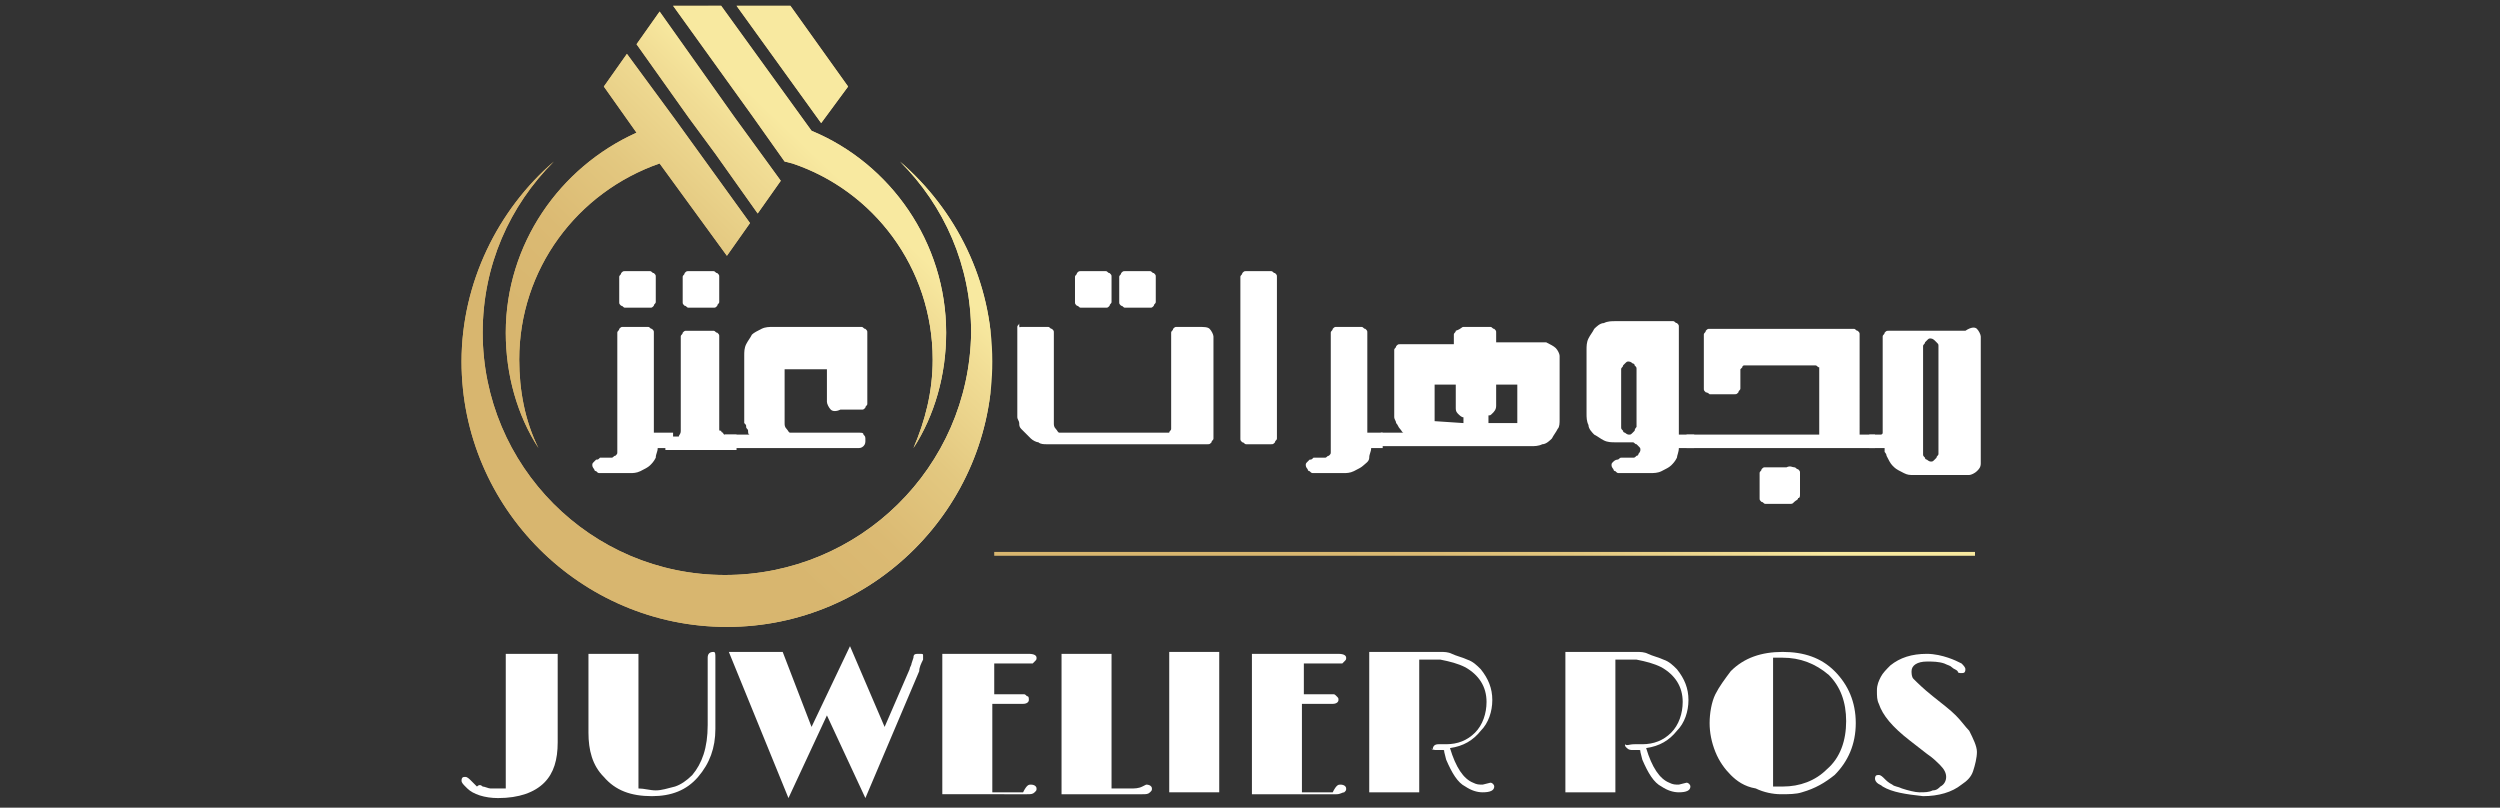 <svg xmlns="http://www.w3.org/2000/svg" xmlns:xlink="http://www.w3.org/1999/xlink" id="Layer_1" x="0px" y="0px" viewBox="0 0 130 42" style="enable-background:new 0 0 130 42;" xml:space="preserve"><rect x="0" y="0" width="130" height="42" fill="#333333" stroke="none"/><style type="text/css">	.st0{fill:#FFFFFF;}	.st1{fill:url(#SVGID_1_);}	.st2{clip-path:url(#SVGID_4_);fill:url(#SVGID_5_);}</style><g>	<g>		<path class="st0" d="M35,23.3h-0.8c0,0.2-0.1,0.3-0.1,0.5c-0.1,0.2-0.2,0.3-0.3,0.4c-0.1,0.1-0.3,0.2-0.5,0.3   c-0.2,0.1-0.4,0.1-0.5,0.1h-1.4c-0.1,0-0.1,0-0.2,0c-0.1,0-0.1,0-0.2-0.1c-0.1,0-0.1-0.1-0.1-0.1c0,0-0.1-0.1-0.1-0.2   c0-0.1,0-0.1,0.1-0.2c0,0,0.1-0.1,0.1-0.1c0.1,0,0.1,0,0.2-0.1c0.1,0,0.1,0,0.2,0h0.2c0.1,0,0.2,0,0.2,0c0.1,0,0.1-0.1,0.2-0.1   c0.1-0.1,0.1-0.1,0.1-0.2c0-0.1,0-0.1,0-0.2v-5.8c0-0.1,0-0.2,0-0.2c0-0.1,0.1-0.1,0.1-0.2c0.1-0.1,0.1-0.1,0.2-0.1   c0.1,0,0.2,0,0.2,0h0.9c0.1,0,0.2,0,0.2,0c0.1,0,0.1,0.1,0.2,0.1c0.1,0.1,0.1,0.1,0.1,0.2c0,0.1,0,0.2,0,0.2v5H35V23.3z    M33.8,14.1c0.1,0,0.1,0.1,0.2,0.1c0.1,0.1,0.1,0.1,0.1,0.2c0,0.1,0,0.2,0,0.2v0.9c0,0.1,0,0.2,0,0.2c0,0.1-0.1,0.1-0.1,0.2   c-0.1,0.1-0.1,0.1-0.2,0.1c-0.1,0-0.2,0-0.2,0h-0.9c-0.1,0-0.2,0-0.2,0c-0.1,0-0.1-0.1-0.2-0.1c-0.1-0.1-0.1-0.1-0.1-0.2   c0-0.1,0-0.1,0-0.2v-0.9c0-0.1,0-0.2,0-0.2c0-0.1,0.1-0.1,0.1-0.2c0.1-0.1,0.1-0.1,0.2-0.1c0.1,0,0.1,0,0.2,0h0.9   C33.7,14.1,33.8,14.1,33.8,14.1z"></path>		<path class="st0" d="M38.3,22.6c0,0.1,0,0.2,0,0.2c0,0.1,0,0.1,0,0.2c0,0.1,0,0.1,0,0.2c0,0.1,0,0.1,0,0.2h-3.7v-0.7h0.7   c0-0.1,0.1-0.1,0.1-0.3c0-0.1,0-0.3,0-0.5v-4.2v0c0-0.1,0-0.2,0-0.2c0-0.1,0.1-0.1,0.1-0.2c0.1-0.1,0.1-0.1,0.2-0.1   c0.1,0,0.1,0,0.2,0h1c0.1,0,0.2,0,0.2,0c0.1,0,0.1,0.1,0.2,0.1c0.1,0.1,0.1,0.1,0.1,0.2c0,0.1,0,0.2,0,0.2v4.5c0,0,0,0.1,0,0.1   c0,0.1,0,0.1,0.1,0.1c0,0,0,0.1,0.1,0.1c0,0,0,0.1,0.1,0.1H38.3z M37.1,14.1c0.1,0,0.1,0.1,0.2,0.1c0.1,0.1,0.1,0.1,0.1,0.2   c0,0.1,0,0.2,0,0.2v0.9c0,0.1,0,0.2,0,0.2c0,0.1-0.1,0.1-0.1,0.2c-0.1,0.1-0.1,0.1-0.2,0.1c-0.1,0-0.2,0-0.2,0H36   c-0.1,0-0.2,0-0.2,0c-0.1,0-0.1-0.1-0.2-0.1c-0.1-0.1-0.1-0.1-0.1-0.2c0-0.1,0-0.1,0-0.2v-0.9c0-0.1,0-0.2,0-0.2   c0-0.1,0.1-0.1,0.1-0.2c0.1-0.1,0.1-0.1,0.2-0.1c0.1,0,0.1,0,0.2,0h0.9C37,14.1,37.1,14.1,37.1,14.1z"></path>		<path class="st0" d="M43.2,21.3c-0.1-0.1-0.2-0.3-0.2-0.4v-1.7h-2.2V22c0,0.1,0,0.2,0.1,0.3c0.1,0.1,0.1,0.2,0.2,0.2h3.6   c0.1,0,0.2,0,0.2,0.1c0.1,0.1,0.1,0.1,0.1,0.3c0,0.1,0,0.2-0.1,0.3c-0.1,0.1-0.2,0.1-0.3,0.1h-6.9v-0.7H39c-0.1,0-0.1-0.1-0.1-0.2   c0-0.1-0.1-0.1-0.1-0.2c0-0.1,0-0.1-0.1-0.2c0-0.1,0-0.1,0-0.2v-3.3c0-0.2,0-0.4,0.1-0.6c0.1-0.2,0.2-0.3,0.3-0.5   c0.1-0.1,0.3-0.2,0.5-0.3C39.8,17,40,17,40.2,17h4.4c0.1,0,0.2,0,0.2,0c0.1,0,0.1,0.1,0.2,0.1c0.1,0.1,0.1,0.1,0.1,0.2   c0,0.1,0,0.2,0,0.2v3.3c0,0.1,0,0.2,0,0.2c0,0.1-0.1,0.1-0.1,0.2c-0.1,0.1-0.1,0.1-0.2,0.1c-0.1,0-0.2,0-0.2,0h-0.9   C43.5,21.4,43.3,21.4,43.2,21.3z"></path>		<path class="st0" d="M62.9,17.1c0.1,0.1,0.2,0.3,0.2,0.4v5.1c0,0.1,0,0.2,0,0.2c0,0.1-0.1,0.1-0.1,0.2c-0.1,0.1-0.1,0.1-0.2,0.1   c-0.1,0-0.1,0-0.2,0l-8.2,0c-0.1,0-0.3,0-0.4-0.1c-0.1,0-0.3-0.1-0.4-0.2c0,0-0.1-0.1-0.1-0.1c0,0-0.1-0.1-0.2-0.2   c-0.1-0.1-0.1-0.1-0.2-0.2c-0.1-0.1-0.1-0.2-0.1-0.3c0-0.1-0.1-0.2-0.1-0.3c0-0.1,0-0.2,0-0.3v-4.2c0-0.1,0-0.2,0-0.2   c0-0.1,0.1-0.1,0.1-0.2C53,17.1,53,17,53.1,17c0.1,0,0.1,0,0.2,0h1c0.1,0,0.2,0,0.2,0c0.1,0,0.1,0.1,0.2,0.1   c0.1,0.1,0.1,0.1,0.1,0.2c0,0.1,0,0.2,0,0.2v4.5c0,0.1,0,0.2,0.1,0.3c0.1,0.1,0.1,0.2,0.2,0.2l5.7,0c0-0.1,0.1-0.1,0.1-0.2   c0-0.1,0-0.2,0-0.3v-4.5c0-0.1,0-0.2,0-0.2c0-0.1,0.1-0.1,0.1-0.2c0.1-0.1,0.1-0.1,0.2-0.1c0.1,0,0.1,0,0.2,0h0.9   C62.6,17,62.8,17,62.9,17.1z M57.5,14.1c0.1,0,0.1,0.1,0.2,0.1c0.1,0.1,0.1,0.1,0.1,0.2c0,0.1,0,0.2,0,0.2v0.9c0,0.1,0,0.2,0,0.2   c0,0.1-0.1,0.1-0.1,0.2c-0.1,0.1-0.1,0.1-0.2,0.1c-0.1,0-0.2,0-0.2,0h-0.9c-0.1,0-0.2,0-0.2,0c-0.1,0-0.1-0.1-0.2-0.1   c-0.1-0.1-0.1-0.1-0.1-0.2c0-0.1,0-0.1,0-0.2v-0.9c0-0.1,0-0.2,0-0.2c0-0.1,0.1-0.1,0.1-0.2c0.1-0.1,0.1-0.1,0.2-0.1   c0.1,0,0.1,0,0.2,0h0.9C57.3,14.1,57.4,14.1,57.5,14.1z M59.8,14.1c0.1,0,0.1,0.1,0.2,0.1c0.1,0.1,0.1,0.1,0.1,0.2   c0,0.1,0,0.2,0,0.2v0.9c0,0.1,0,0.2,0,0.2c0,0.1-0.1,0.1-0.1,0.2c-0.1,0.1-0.1,0.1-0.2,0.1c-0.1,0-0.2,0-0.2,0h-0.9   c-0.1,0-0.2,0-0.2,0c-0.1,0-0.1-0.1-0.2-0.1c-0.1-0.1-0.1-0.1-0.1-0.2c0-0.1,0-0.1,0-0.2v-0.9c0-0.1,0-0.2,0-0.2   c0-0.1,0.1-0.1,0.1-0.2c0.1-0.1,0.1-0.1,0.2-0.1c0.1,0,0.1,0,0.2,0h0.9C59.7,14.1,59.8,14.1,59.8,14.1z"></path>		<path class="st0" d="M65.9,14.1c0.1,0,0.2,0,0.2,0c0.1,0,0.1,0.1,0.2,0.1c0.1,0.1,0.1,0.1,0.1,0.2c0,0.1,0,0.2,0,0.2v8   c0,0.1,0,0.2,0,0.2c0,0.1-0.1,0.1-0.1,0.2c-0.1,0.1-0.1,0.1-0.2,0.1c-0.1,0-0.2,0-0.2,0h-0.9c-0.1,0-0.2,0-0.2,0   c-0.1,0-0.1-0.1-0.2-0.1c-0.1-0.1-0.1-0.1-0.1-0.2c0-0.1,0-0.1,0-0.2v-8c0-0.1,0-0.2,0-0.2c0-0.1,0.1-0.1,0.1-0.2   c0.1-0.1,0.1-0.1,0.2-0.1c0.1,0,0.2,0,0.2,0L65.9,14.1L65.9,14.1z"></path>		<path class="st0" d="M72.1,23.3h-0.8c0,0.2-0.1,0.3-0.1,0.5s-0.2,0.3-0.3,0.4c-0.1,0.1-0.3,0.2-0.5,0.3c-0.2,0.1-0.4,0.1-0.5,0.1   h-1.4c-0.1,0-0.1,0-0.2,0c-0.1,0-0.1,0-0.2-0.1c-0.1,0-0.1-0.1-0.1-0.1c0,0-0.1-0.1-0.1-0.2c0-0.1,0-0.1,0.1-0.2   c0,0,0.1-0.1,0.1-0.1c0.1,0,0.1,0,0.2-0.1c0.1,0,0.1,0,0.2,0h0.2c0.1,0,0.2,0,0.2,0c0.1,0,0.1-0.1,0.2-0.1   c0.1-0.1,0.1-0.1,0.1-0.2c0-0.1,0-0.1,0-0.2v-5.8c0-0.1,0-0.2,0-0.2c0-0.1,0.1-0.1,0.1-0.2c0.1-0.1,0.1-0.1,0.2-0.1   c0.1,0,0.2,0,0.2,0h0.9c0.1,0,0.2,0,0.2,0c0.1,0,0.1,0.1,0.2,0.1c0.1,0.1,0.1,0.1,0.1,0.2c0,0.1,0,0.2,0,0.2v5h0.8V23.3z"></path>		<path class="st0" d="M80.9,18.1c0.1,0.1,0.2,0.3,0.2,0.4v3.3c0,0.2,0,0.4-0.1,0.5c-0.1,0.2-0.2,0.3-0.3,0.5   c-0.1,0.1-0.3,0.3-0.5,0.3c-0.2,0.1-0.4,0.1-0.6,0.1h-7.8v-0.7H73c-0.1,0-0.1-0.1-0.2-0.2c-0.1-0.1-0.1-0.2-0.2-0.3   c0-0.1-0.1-0.2-0.1-0.3c0-0.1,0-0.2,0-0.3v-3c0-0.1,0-0.2,0-0.2c0-0.1,0.1-0.1,0.1-0.2c0.1-0.1,0.1-0.1,0.2-0.1s0.1,0,0.2,0h2.6   v-0.3c0-0.1,0-0.2,0-0.2c0-0.1,0.1-0.1,0.1-0.2C76,17.1,76,17,76.1,17c0.1,0,0.1,0,0.2,0h1c0.1,0,0.2,0,0.2,0   c0.1,0,0.1,0.1,0.2,0.1c0.1,0.1,0.1,0.1,0.1,0.2c0,0.1,0,0.2,0,0.2v0.3h2.6C80.6,17.9,80.8,18,80.9,18.1z M76.1,22v-0.3   c-0.1,0-0.2-0.1-0.3-0.2c-0.1-0.1-0.1-0.2-0.1-0.3V20h-1.1v1.9L76.1,22z M78.9,20.5V20h-0.6h-0.5h0v0.5v0.6c0,0.2-0.1,0.3-0.2,0.4   c-0.1,0.1-0.1,0.1-0.2,0.1V22l1.5,0v-0.5V20.5z"></path>		<path class="st0" d="M87.3,22.6h0.8v0.7h-0.8c0,0.2-0.1,0.4-0.1,0.5c-0.1,0.2-0.2,0.3-0.3,0.4c-0.1,0.1-0.3,0.2-0.5,0.3   c-0.2,0.1-0.4,0.1-0.6,0.1h-1.4c-0.1,0-0.1,0-0.2,0c-0.1,0-0.1,0-0.2-0.1c-0.1,0-0.1-0.1-0.1-0.1c0,0-0.1-0.1-0.1-0.2   s0-0.1,0.1-0.2c0,0,0.1-0.1,0.2-0.1c0.1,0,0.1-0.1,0.2-0.1c0.1,0,0.1,0,0.2,0h0.2c0.1,0,0.1,0,0.2,0c0.1,0,0.1,0,0.2-0.1   c0.1,0,0.1-0.1,0.1-0.1c0,0,0.1-0.1,0.1-0.2c0-0.1,0-0.1-0.1-0.2c0,0-0.1-0.1-0.1-0.1c-0.1,0-0.1-0.1-0.2-0.1c-0.1,0-0.1,0-0.2,0   h-0.7c-0.2,0-0.4,0-0.6-0.1c-0.2-0.1-0.3-0.2-0.5-0.3c-0.1-0.1-0.3-0.3-0.3-0.5c-0.1-0.2-0.1-0.4-0.1-0.6v-3.3   c0-0.2,0-0.4,0.1-0.6c0.1-0.2,0.2-0.3,0.3-0.5c0.1-0.1,0.3-0.3,0.5-0.3c0.2-0.1,0.4-0.1,0.6-0.1h2.8c0.1,0,0.2,0,0.2,0   c0.1,0,0.1,0.1,0.2,0.1c0.1,0.1,0.1,0.1,0.1,0.2c0,0.1,0,0.2,0,0.2V22.6z M85.1,19.4c0-0.1,0-0.1,0-0.2c0-0.1,0-0.1-0.1-0.2   c0-0.1-0.1-0.1-0.1-0.1c0,0-0.1-0.1-0.2-0.1c-0.1,0-0.1,0-0.2,0.1c0,0-0.1,0.1-0.1,0.1c0,0.1-0.1,0.1-0.1,0.2c0,0.1,0,0.1,0,0.2   V22c0,0.1,0,0.1,0,0.2c0,0.1,0,0.1,0.1,0.2c0,0.1,0.1,0.1,0.1,0.1c0,0,0.1,0.1,0.2,0.1c0.1,0,0.1,0,0.2-0.1c0,0,0.1-0.1,0.1-0.1   s0-0.1,0.1-0.2c0-0.1,0-0.1,0-0.2V19.4z"></path>		<path class="st0" d="M96.7,22.6h0.8v0.7h-9.8v-0.7h6.9c0-0.1,0-0.2,0-0.4c0-0.2,0-0.4,0-0.7c0-0.3,0-0.5,0-0.8c0-0.3,0-0.5,0-0.8   c0-0.2,0-0.5,0-0.8c-0.1,0-0.1-0.1-0.2-0.1c-0.1,0-0.2,0-0.3,0h-3.2c0,0-0.1,0-0.1,0c0,0-0.1,0-0.1,0c0,0-0.1,0-0.1,0.1   c0,0-0.1,0.1-0.1,0.1V20c0,0.1,0,0.2,0,0.2c0,0.1-0.1,0.1-0.1,0.2c-0.1,0.1-0.1,0.1-0.2,0.1s-0.1,0-0.2,0h-0.9c-0.1,0-0.2,0-0.2,0   s-0.1-0.1-0.2-0.1c-0.1-0.1-0.1-0.1-0.1-0.2c0-0.1,0-0.1,0-0.2v-2.4c0-0.1,0-0.2,0-0.2c0-0.1,0.1-0.1,0.1-0.2   c0.1-0.1,0.1-0.1,0.2-0.1c0.1,0,0.1,0,0.2,0h7.1c0.1,0,0.2,0,0.2,0c0.1,0,0.1,0.1,0.2,0.1c0.1,0.1,0.1,0.1,0.1,0.2   c0,0.1,0,0.2,0,0.2L96.7,22.6z M93.3,24.3c0.1,0,0.1,0.1,0.2,0.1c0.1,0.1,0.1,0.1,0.1,0.2c0,0.1,0,0.1,0,0.2v0.9   c0,0.1,0,0.2-0.1,0.2c0,0.1-0.1,0.1-0.2,0.2c-0.1,0.1-0.1,0.1-0.2,0.1c-0.1,0-0.1,0-0.2,0h-0.9c-0.1,0-0.2,0-0.2,0   c-0.1,0-0.1-0.1-0.2-0.1c-0.1-0.1-0.1-0.1-0.1-0.2c0-0.1,0-0.1,0-0.2v-0.9c0-0.1,0-0.2,0-0.2c0-0.1,0.1-0.1,0.1-0.2   c0.1-0.1,0.1-0.1,0.2-0.1c0.1,0,0.1,0,0.2,0h0.9C93.1,24.2,93.2,24.3,93.3,24.3z"></path>		<path class="st0" d="M102.8,17.1c0.1,0.1,0.2,0.3,0.2,0.4v6.6c0,0.2-0.1,0.3-0.2,0.4c-0.1,0.1-0.3,0.2-0.4,0.2h-2.9   c-0.2,0-0.3,0-0.5-0.1c-0.2-0.1-0.4-0.2-0.5-0.3l-0.1-0.1c-0.1-0.1-0.2-0.3-0.3-0.5c0-0.1-0.1-0.2-0.1-0.2c0-0.1,0-0.2,0-0.2h-0.8   v-0.7h0.4c0,0,0.1,0,0.1,0c0,0,0.1,0,0.1,0c0,0,0.1,0,0.1-0.1c0,0,0-0.1,0-0.1c0,0,0-0.1,0-0.1c0-0.1,0-0.1,0-0.2v-4.4   c0-0.1,0-0.2,0-0.2c0-0.1,0.1-0.1,0.1-0.2c0.1-0.1,0.1-0.1,0.2-0.1c0.1,0,0.2,0,0.2,0c0.1,0,0.2,0,0.3,0s0.2,0,0.3,0   c0.1,0,0.2,0,0.4,0c0.2,0,0.4,0,0.6,0c0.2,0,0.5,0,0.9,0s0.8,0,1.3,0C102.5,17,102.7,17,102.8,17.1z M100.8,18   c0-0.1,0-0.1-0.1-0.2s-0.1-0.1-0.1-0.1s-0.1-0.1-0.2-0.1c-0.1,0-0.1,0-0.2,0.1c0,0-0.1,0.1-0.1,0.1c0,0.1-0.1,0.1-0.1,0.2   c0,0.1,0,0.1,0,0.2v5.2c0,0.1,0,0.1,0,0.2c0,0.1,0,0.1,0.1,0.2c0,0.1,0.1,0.1,0.1,0.1c0,0,0.1,0.1,0.2,0.1c0.1,0,0.1,0,0.2-0.1   c0,0,0.1-0.1,0.1-0.1c0-0.1,0.1-0.1,0.1-0.2c0-0.1,0-0.1,0-0.2v-5.2C100.8,18.1,100.8,18.1,100.8,18z"></path>	</g>	<linearGradient id="SVGID_1_" gradientUnits="userSpaceOnUse" x1="51.705" y1="28.798" x2="102.746" y2="28.798">		<stop offset="0.272" style="stop-color:#D8B66F"></stop>		<stop offset="0.428" style="stop-color:#DBBA73"></stop>		<stop offset="0.597" style="stop-color:#E3C880"></stop>		<stop offset="0.772" style="stop-color:#F1DD95"></stop>		<stop offset="0.848" style="stop-color:#F8E9A0"></stop>	</linearGradient>	<rect x="51.7" y="28.7" class="st1" width="51" height="0.2"></rect>	<g>		<defs>			<path id="SVGID_2_" d="M35.8,6.1L37.2,8l2.2,3.1l1.2-1.7l-0.8-1.1l-1.6-2.2l-3.9-5.5l-1.2,1.7L35.8,6.1z M35,0.3L39.1,6l1.7,2.4    l0.4,0.1c4.2,1.4,7.3,5.4,7.3,10.2c0,1.7-0.4,3.2-1,4.6c1.1-1.7,1.7-3.8,1.7-6c0-4.7-2.9-8.8-7-10.5l-4.7-6.5H35z M42.2,6.8    L42.3,7L42.2,6.8z M38.3,0.3l4.4,6.1l1.4-1.9l-3-4.2H38.3z M37.7,29.9c-7,0-12.6-5.7-12.6-12.6c0-3.5,1.4-6.6,3.7-8.9    c-2.9,2.5-4.8,6.3-4.8,10.4c0,7.6,6.2,13.8,13.8,13.8c7.6,0,13.8-6.2,13.8-13.8c0-4.2-1.9-7.9-4.8-10.4c2.3,2.3,3.7,5.4,3.7,8.9    C50.4,24.3,44.7,29.9,37.7,29.9z M35.1,6.2l-2.5-3.4l-1.2,1.7l1.7,2.4c-4,1.8-6.8,5.8-6.8,10.4c0,2.2,0.6,4.3,1.7,6    c-0.7-1.4-1-3-1-4.6c0-4.7,3-8.7,7.3-10.2l3.5,4.8l1.2-1.7L36.4,8L35.1,6.2z"></path>		</defs>		<linearGradient id="SVGID_3_" gradientUnits="userSpaceOnUse" x1="23.991" y1="16.428" x2="51.497" y2="16.428">			<stop offset="0.272" style="stop-color:#D8B66F"></stop>			<stop offset="0.428" style="stop-color:#DBBA73"></stop>			<stop offset="0.597" style="stop-color:#E3C880"></stop>			<stop offset="0.772" style="stop-color:#F1DD95"></stop>			<stop offset="0.848" style="stop-color:#F8E9A0"></stop>		</linearGradient>		<use xlink:href="#SVGID_2_" style="overflow:visible;fill-rule:evenodd;clip-rule:evenodd;fill:url(#SVGID_3_);"></use>		<clipPath id="SVGID_4_">			<use xlink:href="#SVGID_2_" style="overflow:visible;"></use>		</clipPath>		<linearGradient id="SVGID_5_" gradientUnits="userSpaceOnUse" x1="27.337" y1="27.345" x2="47.157" y2="6.555">			<stop offset="0.272" style="stop-color:#D8B66F"></stop>			<stop offset="0.428" style="stop-color:#DBBA73"></stop>			<stop offset="0.597" style="stop-color:#E3C880"></stop>			<stop offset="0.772" style="stop-color:#F1DD95"></stop>			<stop offset="0.848" style="stop-color:#F8E9A0"></stop>		</linearGradient>		<rect x="24" y="0.3" class="st2" width="27.5" height="32.3"></rect>	</g>	<g>		<path class="st0" d="M25.1,40.9c0.1,0,0.3,0.1,0.4,0.1c0.1,0,0.3,0,0.4,0c0.1,0,0.3,0,0.4,0v-7H29v4.6c0,0.9-0.2,1.6-0.7,2.1   c-0.5,0.5-1.3,0.8-2.4,0.8c-0.7,0-1.3-0.2-1.6-0.5l-0.1-0.1c-0.1-0.1-0.2-0.2-0.2-0.3c0-0.2,0.1-0.2,0.2-0.2   c0.1,0,0.2,0.1,0.3,0.2c0.1,0.1,0.2,0.2,0.3,0.3C24.9,40.8,25,40.8,25.1,40.9z"></path>		<path class="st0" d="M37.2,34.2l0,0.6v3.1c0,1-0.3,1.8-0.9,2.5c-0.6,0.7-1.4,1-2.4,1c-1.1,0-1.9-0.3-2.5-1   c-0.6-0.6-0.8-1.4-0.8-2.3v-4.1h2.6v7c0.3,0,0.6,0.1,0.9,0.1s0.6-0.1,1-0.2c0.3-0.1,0.6-0.3,0.9-0.6c0.5-0.6,0.8-1.4,0.8-2.6v-2.8   c0-0.1,0-0.2,0-0.4c0-0.1,0-0.2,0-0.3c0-0.2,0.1-0.3,0.3-0.3C37.2,33.9,37.2,34,37.2,34.2z"></path>		<path class="st0" d="M48,34.1c0,0.1,0,0.1,0,0.2c-0.1,0.2-0.2,0.4-0.2,0.6L45,41.5L43,37.2l-2,4.3l-3.1-7.6h2.8l1.5,3.9l2-4.2   l1.8,4.2l1.3-3c0-0.1,0.1-0.2,0.1-0.3l0.1-0.3c0-0.2,0.1-0.2,0.3-0.2S48,34,48,34.1z"></path>		<path class="st0" d="M53.6,40.8c0.2,0,0.3,0.1,0.3,0.2c0,0.1,0,0.1-0.1,0.2s-0.2,0.1-0.4,0.1H49v-7.3c1.4,0,2.7,0,4.1,0l0.4,0   c0.3,0,0.4,0.1,0.4,0.2c0,0.1,0,0.1-0.1,0.2s-0.1,0.1-0.1,0.1c-0.1,0-0.2,0-0.3,0c-0.1,0-0.4,0-0.6,0h-1.1v1.6h0.9l0.6,0   c0.1,0,0.1,0,0.2,0.1c0.1,0,0.1,0.1,0.1,0.2c0,0.1-0.1,0.2-0.3,0.2l-0.2,0c-0.1,0-0.2,0-0.3,0h-1.1v4.6h1.1c0.3,0,0.4,0,0.5,0   C53.4,40.8,53.5,40.8,53.6,40.8z"></path>		<path class="st0" d="M59.6,40.8c0.2,0,0.3,0.1,0.3,0.2c0,0.1,0,0.1-0.1,0.2s-0.2,0.1-0.4,0.1h-4.2v-7.3h2.6v7h1   c0.2,0,0.4,0,0.6-0.1S59.6,40.8,59.6,40.8z"></path>		<path class="st0" d="M60.8,33.9h2.6v7.3h-2.6V33.9z"></path>		<path class="st0" d="M69.7,40.8c0.2,0,0.3,0.1,0.3,0.2c0,0.1,0,0.1-0.1,0.2c-0.1,0-0.2,0.1-0.4,0.1h-4.4v-7.3c1.4,0,2.7,0,4.1,0   l0.4,0c0.3,0,0.4,0.1,0.4,0.2c0,0.1,0,0.1-0.1,0.2s-0.1,0.1-0.1,0.1c-0.1,0-0.2,0-0.3,0c-0.1,0-0.4,0-0.6,0h-1.1v1.6h0.9l0.6,0   c0.1,0,0.1,0,0.2,0.1s0.1,0.1,0.1,0.2c0,0.1-0.1,0.2-0.3,0.2l-0.2,0c-0.1,0-0.2,0-0.3,0h-1.1v4.6h1.1c0.3,0,0.4,0,0.5,0   C69.5,40.8,69.6,40.8,69.7,40.8z"></path>		<path class="st0" d="M74.8,38.7l0.4,0c0.6,0,1.1-0.2,1.5-0.6c0.4-0.4,0.6-1,0.6-1.6c0-0.8-0.4-1.4-1.1-1.8   c-0.4-0.2-0.8-0.3-1.3-0.4c-0.2,0-0.4,0-0.5,0h-0.4c-0.1,0-0.1,0-0.2,0v6.9h-2.6v-7.3c0.8,0,1.5,0,2,0s0.8,0,1,0   c0.2,0,0.3,0,0.4,0c0.1,0,0.2,0,0.3,0c0.2,0,0.4,0,0.6,0.1s0.6,0.2,0.8,0.3c0.3,0.1,0.5,0.3,0.7,0.5c0.4,0.5,0.6,1,0.6,1.6   c0,0.6-0.2,1.2-0.6,1.6c-0.4,0.5-0.9,0.8-1.6,0.9c0.3,1,0.7,1.6,1.2,1.8c0.2,0.1,0.3,0.1,0.5,0.1l0.4-0.1c0.1,0,0.2,0.1,0.2,0.2   c0,0.2-0.2,0.3-0.6,0.3c-0.3,0-0.6-0.1-0.9-0.3c-0.4-0.2-0.7-0.7-1-1.4l-0.1-0.4c0-0.1,0-0.1-0.1-0.1c0,0-0.1,0-0.1,0   c0,0-0.1,0-0.1,0l-0.1,0c-0.1,0-0.2,0-0.3-0.1S74.5,39,74.5,39C74.5,38.8,74.6,38.7,74.8,38.7z"></path>		<path class="st0" d="M85,38.7l0.4,0c0.6,0,1.1-0.2,1.5-0.6c0.4-0.4,0.6-1,0.6-1.6c0-0.8-0.4-1.4-1.1-1.8c-0.4-0.2-0.8-0.3-1.3-0.4   c-0.2,0-0.4,0-0.5,0h-0.4c-0.1,0-0.1,0-0.2,0v6.9h-2.6v-7.3c0.8,0,1.5,0,2,0c0.5,0,0.8,0,1,0c0.2,0,0.3,0,0.4,0c0.1,0,0.2,0,0.3,0   c0.2,0,0.4,0,0.6,0.1s0.6,0.2,0.8,0.3c0.3,0.1,0.5,0.3,0.7,0.5c0.4,0.5,0.6,1,0.6,1.6c0,0.6-0.2,1.2-0.6,1.6   c-0.4,0.5-0.9,0.8-1.6,0.9c0.3,1,0.7,1.6,1.2,1.8c0.2,0.1,0.3,0.1,0.5,0.1l0.4-0.1c0.1,0,0.2,0.1,0.2,0.2c0,0.2-0.2,0.3-0.6,0.3   c-0.3,0-0.6-0.1-0.9-0.3c-0.4-0.2-0.7-0.7-1-1.4l-0.1-0.4c0-0.1,0-0.1-0.1-0.1c0,0-0.1,0-0.1,0s-0.1,0-0.1,0l-0.1,0   c-0.1,0-0.2,0-0.3-0.1c-0.1-0.1-0.1-0.1-0.1-0.2C84.6,38.8,84.7,38.7,85,38.7z"></path>		<path class="st0" d="M90,40.3c-0.3-0.3-0.6-0.7-0.8-1.2s-0.3-1-0.3-1.5s0.1-1.1,0.3-1.5c0.2-0.4,0.5-0.8,0.8-1.2   c0.7-0.7,1.6-1,2.7-1c1.1,0,2,0.3,2.7,1c0.7,0.7,1.1,1.6,1.1,2.7c0,1.1-0.4,2-1.1,2.7c-0.5,0.4-1,0.7-1.7,0.9   c-0.3,0.1-0.7,0.1-1.1,0.1c-0.4,0-0.9-0.1-1.3-0.3C90.7,40.9,90.3,40.6,90,40.3z M92.7,34.2c-0.2,0-0.4,0-0.5,0v6.7   c0.2,0,0.3,0,0.5,0c0.9,0,1.7-0.3,2.3-0.9c0.7-0.6,1-1.5,1-2.5c0-1-0.3-1.8-0.9-2.4C94.4,34.5,93.6,34.2,92.7,34.2z"></path>		<path class="st0" d="M97.9,40.9c-0.1-0.1-0.2-0.1-0.3-0.2c-0.1-0.1-0.1-0.2-0.1-0.2c0-0.2,0.1-0.2,0.2-0.2c0.1,0,0.2,0.1,0.3,0.2   c0.1,0.1,0.2,0.2,0.4,0.3c0.1,0.1,0.3,0.1,0.5,0.2c0.3,0.1,0.7,0.2,0.9,0.2c0.3,0,0.5,0,0.7-0.1c0.2,0,0.3-0.1,0.4-0.2   c0.2-0.1,0.3-0.3,0.3-0.5c0-0.2-0.1-0.4-0.3-0.6c-0.2-0.2-0.4-0.4-0.7-0.6l-0.9-0.7c-0.9-0.7-1.4-1.3-1.6-1.9   c-0.1-0.2-0.1-0.4-0.1-0.7s0.1-0.5,0.2-0.7s0.3-0.4,0.5-0.6c0.5-0.4,1.1-0.6,1.9-0.6c0.4,0,0.8,0.1,1.1,0.2s0.5,0.2,0.7,0.3   c0.1,0.1,0.2,0.2,0.2,0.3c0,0.2-0.1,0.2-0.2,0.2c-0.1,0-0.2,0-0.2-0.1c-0.1-0.1-0.2-0.1-0.3-0.2c-0.1-0.1-0.2-0.1-0.4-0.2   c-0.3-0.1-0.6-0.1-0.9-0.1c-0.5,0-0.8,0.2-0.8,0.5c0,0.1,0,0.3,0.1,0.4c0.2,0.2,0.5,0.5,1,0.9s0.9,0.7,1.2,1s0.5,0.6,0.7,0.8   c0.2,0.4,0.4,0.8,0.4,1.1s-0.1,0.7-0.2,1s-0.3,0.5-0.6,0.7c-0.5,0.4-1.2,0.6-2,0.6C99.1,41.3,98.4,41.2,97.9,40.9z"></path>	</g></g></svg>